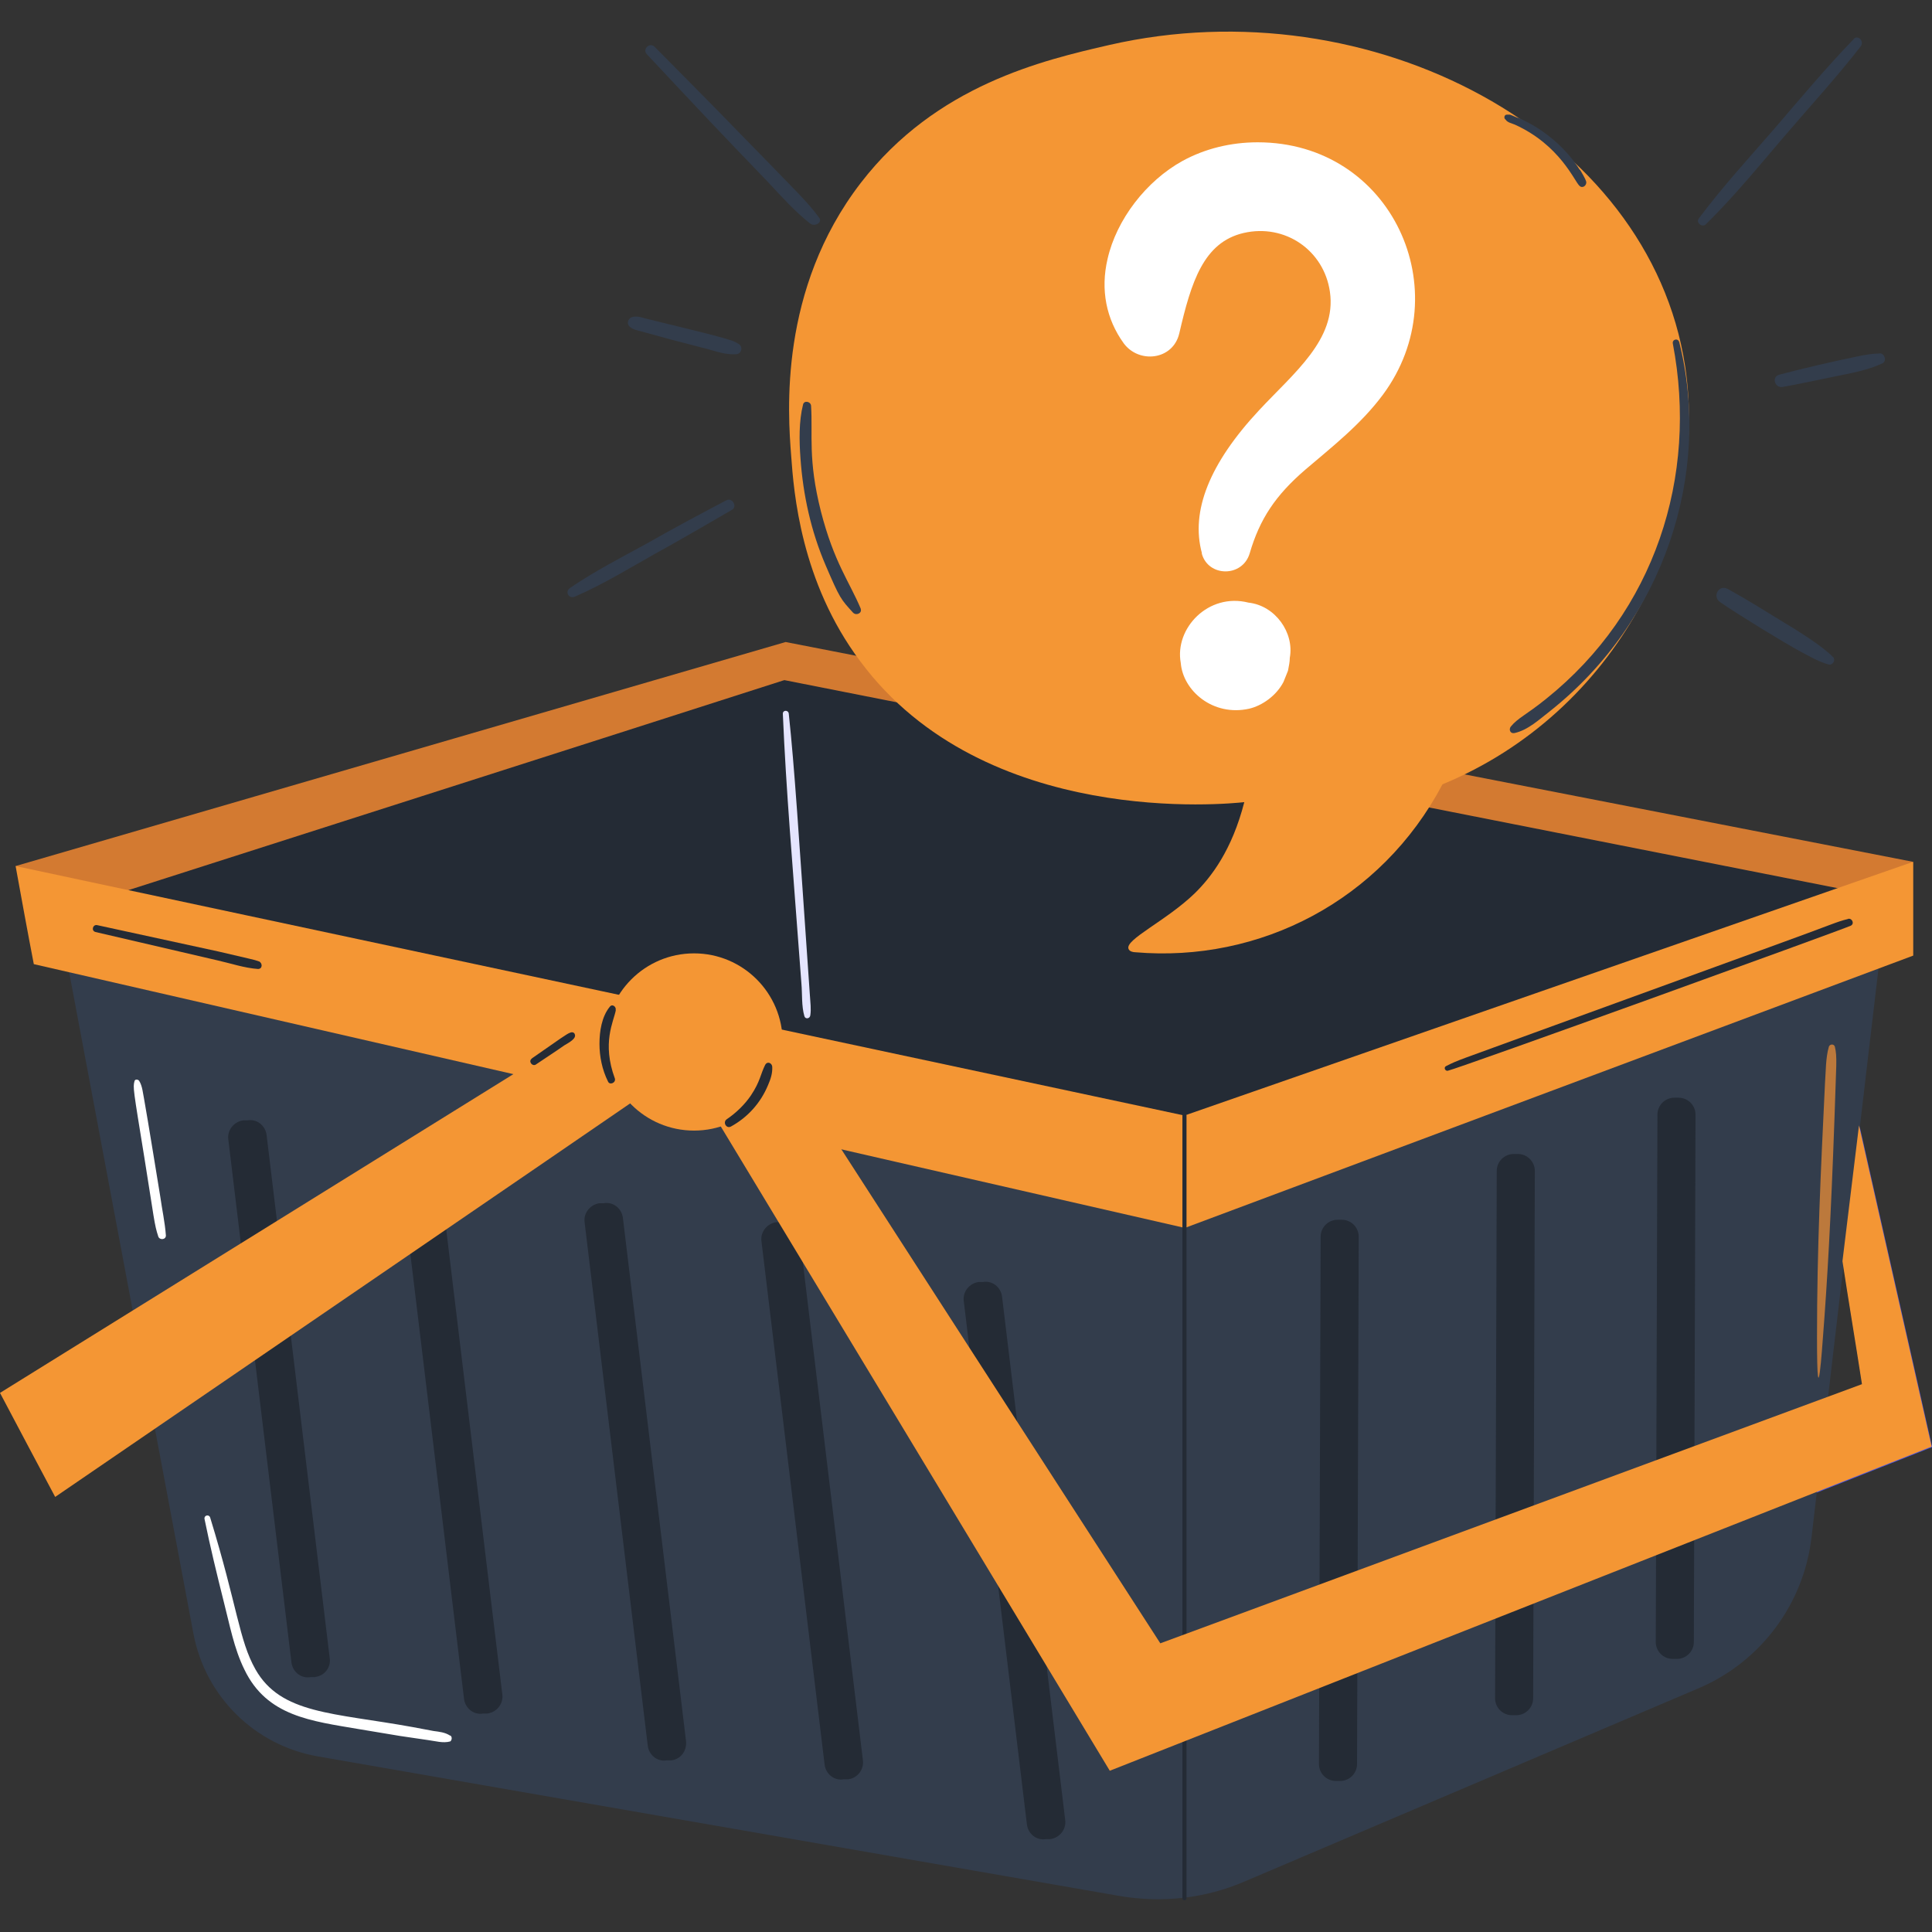 <?xml version="1.0" encoding="UTF-8"?>
<svg id="Layer_1" data-name="Layer 1" xmlns="http://www.w3.org/2000/svg" viewBox="0 0 104 104">
  <rect x="0" y="0" width="104" height="104" fill="#333333" stroke="none"/>
  <g id="Empty_Basket" data-name="Empty Basket">
    <g>
      <path d="M37.98,58.1c7.26,12.42,14.52,24.82,21.79,37.25l44.24-17.45-3.91-17.29c-.3,2.44-.59,4.86-.89,7.31.34,2.22.71,4.41,1.05,6.62l-37.77,13.95c-6.37-10.35-12.74-20.71-19.11-31.06-1.78.21-3.59.43-5.39.66h0Z" fill="#4a53e2"/>
      <path d="M2.97,48.33c13.09-3.91,26.17-7.81,39.28-11.72l59.33,11.72c-12.22,5.09-24.41,10.19-36.63,15.28-20.67-5.07-41.34-10.16-61.98-15.28h0Z" fill="#242b35"/>
      <path d="M2.97,48.33l7.44,39.6c.64,3.4,3.31,6.03,6.71,6.62l43.14,7.51c2.28.39,4.61.14,6.74-.78l24.46-10.41c3.31-1.42,5.62-4.5,6.05-8.08l4.06-34.48c-12.35,4.36-24.71,8.72-37.04,13.09L2.97,48.33Z" fill="#333d4c"/>
      <path d="M.84,46.62l41.45-12.06,60.68,11.83c-.48.64-.94,1.3-1.42,1.94-19.78-3.91-39.55-7.81-59.33-11.72-13.02,4.18-26.06,8.34-39.07,12.51-.78-.82-1.53-1.67-2.31-2.51Z" fill="#d37a31"/>
      <path d="M.84,46.62c.32,1.76.64,3.52.98,5.28,20.64,4.73,41.29,9.48,61.96,14.2,13.06-4.89,26.15-9.77,39.21-14.66v-5.05l-39.23,13.66c-20.96-4.48-41.95-8.95-62.92-13.43h0Z" fill="#f49634"/>
      <path d="M16.95,90.28h-.23c-.5.09-.96-.27-1.03-.78l-3.4-28.16c-.07-.5.3-.96.8-1.03h.23c.5-.09.96.27,1.03.78l3.4,28.18c.07.5-.3.96-.8,1h0Z" fill="#242b35"/>
      <path d="M26.24,92.24h-.23c-.5.09-.96-.27-1.03-.78l-3.4-28.18c-.07-.5.3-.96.8-1.03h.23c.5-.09.96.27,1.03.78l3.4,28.18c.07.5-.3.96-.8,1.03h0Z" fill="#242b35"/>
      <path d="M36.13,94.76h-.23c-.5.09-.96-.27-1.03-.78l-3.4-28.18c-.07-.5.3-.96.8-1.03h.23c.5-.09.96.27,1.03.78l3.4,28.18c.05.53-.3.98-.8,1.03Z" fill="#242b35"/>
      <path d="M45.65,95.78h-.23c-.5.09-.96-.27-1.03-.78l-3.4-28.18c-.07-.5.3-.96.8-1.03h.23c.5-.09.96.27,1.03.78l3.4,28.18c.07.5-.3.98-.8,1.03Z" fill="#242b35"/>
      <path d="M56.54,99h-.23c-.5.09-.96-.27-1.03-.78l-3.4-28.18c-.07-.5.3-.96.8-1.03h.23c.5-.09.96.27,1.03.78l3.4,28.18c.07.5-.3.96-.8,1.03Z" fill="#242b35"/>
      <path d="M72.14,95.87h-.23c-.5,0-.91-.41-.91-.91l.09-28.39c0-.5.41-.91.91-.91h.23c.5,0,.91.41.91.91l-.09,28.39c0,.5-.41.91-.91.91Z" fill="#242b35"/>
      <path d="M81.62,92.33h-.23c-.5,0-.91-.41-.91-.91l.09-28.39c0-.5.41-.91.91-.91h.23c.5,0,.91.41.91.91l-.09,28.39c0,.5-.41.91-.91.91Z" fill="#242b35"/>
      <path d="M90.27,89.3h-.23c-.5,0-.91-.41-.91-.91l.09-28.39c0-.5.41-.91.91-.91h.23c.5,0,.91.41.91.91l-.09,28.39c0,.5-.41.91-.91.91h0Z" fill="#242b35"/>
      <path d="M63.76,102.29c-.07,0-.11-.05-.11-.11v-42.13c0-.07.05-.11.11-.11s.11.05.11.11v42.11c0,.07-.05.14-.11.14Z" fill="#242b35"/>
      <path d="M36.88,57.46c7.63,12.63,15.26,25.26,22.86,37.86l44.24-17.45-3.91-17.29c-.3,2.44-.59,4.86-.89,7.31.34,2.22.71,4.41,1.05,6.62l-37.77,13.95c-7.13-11.03-14.23-22.04-21.35-33.07-1.39.69-2.81,1.37-4.22,2.06h0Z" fill="#f49634"/>
      <path d="M33.87,53.95c-11.28,7.01-22.59,14.02-33.87,21.03.98,1.87,1.99,3.75,2.97,5.6,11.74-8.04,23.48-16.05,35.19-24.09-1.44-.84-2.88-1.69-4.29-2.53Z" fill="#f49634"/>
      <circle cx="37.36" cy="56.09" r="4.77" fill="#f49634"/>
      <path d="M33.14,54.38c.05-.18-.18-.37-.32-.18-.43.53-.55,1.32-.55,1.99s.14,1.39.46,2.03c.09.21.43.07.37-.16-.71-1.92-.07-3.06.05-3.68h0Z" fill="#242b35"/>
      <path d="M41.2,57.3c-.27.53-.27.91-.78,1.67-.34.5-.8.94-1.3,1.28-.23.16-.02.53.23.39.91-.5,1.6-1.28,1.99-2.22.14-.32.25-.64.23-1-.02-.21-.27-.3-.37-.11Z" fill="#242b35"/>
      <path d="M30.94,55.66c-.14-.25-.48.07-.78.25-.23.16-.43.3-1.51,1.05-.09.07-.14.16-.07.27.05.09.18.14.27.07,1.1-.73,1.3-.87,1.53-1.03.23-.14.69-.37.55-.62h0Z" fill="#242b35"/>
      <path d="M43.6,53.63c-.64-9.23-.82-12.17-1.14-15.21-.02-.21-.32-.21-.32,0,.18,4.2.5,7.79,1,14.52.05.57,0,1.21.16,1.76.05.18.3.14.32-.05.05-.34,0-.69-.02-1.03h0Z" fill="#e5e5ff"/>
      <path d="M98.77,56.34c-.05-.16-.27-.14-.32,0-.18.62-.16,1.32-.21,1.96-.23,4.8-.43,8.88-.43,13.68s.3.21.32,0c.23-2.95.43-6.42.62-11.76.09-2.97.16-3.29.02-3.88h0Z" fill="#bc793c"/>
      <path d="M24.23,93.43c-.27-.18-.59-.21-.89-.25-.37-.07-.75-.14-1.12-.21-4.29-.78-7.1-.69-8.47-3.11-.89-1.58-.96-3.36-2.44-8.18-.07-.18-.34-.11-.3.09.3,1.48.66,2.95,1.03,4.43.32,1.23.55,2.53,1.12,3.68,1.21,2.51,3.59,2.76,6.17,3.2,2.72.46,1.9.32,3.72.59.39.05.8.18,1.19.07.09-.07.11-.25,0-.32Z" fill="#fff"/>
      <path d="M8.63,64.43s-.71-4.38-.87-5.25c-.07-.34-.09-.71-.27-1-.07-.09-.23-.09-.25.02-.09.34-.07.41.53,4.11.53,3.29.53,3.59.75,4.25.07.21.41.18.41-.05-.05-.71-.21-1.42-.3-2.08Z" fill="#fff"/>
      <path d="M99.48,49.47c-.66.16-.62.21-4.27,1.53l-12.67,4.61c-3.93,1.44-4.04,1.44-4.7,1.78-.14.07-.05.27.09.25.64-.14,21.15-7.56,21.7-7.81.21-.11.07-.41-.14-.37h0Z" fill="#242b35"/>
      <path d="M13.93,51.75c-.3-.11-.32-.09-2.17-.53l-6.53-1.42c-.23-.05-.34.3-.09.37l6.58,1.53c.71.16,1.44.41,2.17.46.25,0,.25-.32.05-.41h0Z" fill="#242b35"/>
      <g>
        <path d="M90.71,19.71c-1.92-12.56-16.92-20.51-30.99-17.29-3.56.82-9.32,2.15-13.38,7.42-4.43,5.75-3.93,12.4-3.75,14.71.14,1.92.5,6.76,3.72,11.05,6.69,9.02,19.82,7.67,20.67,7.58-.66,2.58-1.78,4.04-2.67,4.91-1.53,1.48-3.77,2.49-3.56,2.99.05.14.25.18.37.18,6.67.57,13.22-2.76,16.53-9.04,9.36-3.86,14.39-13.73,13.06-22.52h0Z" fill="#f49634"/>
        <path d="M64.7,29.78c-.62-2.26.41-4.84,3.08-7.7,1.87-2.01,4.18-3.81,3.81-6.37-.32-2.24-2.42-3.68-4.64-3.17-2.17.5-2.83,2.65-3.47,5.41-.34,1.44-2.17,1.64-2.99.53-.94-1.3-1.26-2.88-.87-4.54.48-2.12,2.08-4.2,4.04-5.28,1.21-.66,2.6-1,4.04-1,7.22,0,10.87,8.02,6.74,13.59-1.19,1.6-2.72,2.79-4.16,4.02-1.62,1.39-2.47,2.67-3.01,4.52-.39,1.3-2.24,1.28-2.58,0h0Z" fill="#fff"/>
        <path d="M63.56,35.68c-.34-1.85,1.48-3.79,3.65-3.24,1.44.16,2.47,1.62,2.22,2.97,0,.23-.05.43-.09.66-.02.09,0,0-.25.64-.39.75-1.16,1.28-1.85,1.44-1.94.43-3.56-.96-3.68-2.47Z" fill="#fff"/>
        <path d="M90.39,18.41c-.07-.23-.39-.14-.34.09,1.37,7.17-.98,14.43-6.81,19.11-1.1.89-1.53,1.03-1.92,1.51-.11.16-.02.39.21.34.73-.16,1.35-.75,1.92-1.19,6.12-4.86,8.72-12.79,6.94-19.87h0Z" fill="#333d4c"/>
        <path d="M85.05,9.16c-.71-1.14-1.92-2.22-3.31-2.81-.07,0-.41-.18-.48-.18h-.14c-.16,0-.18.21-.07.27.09.16.37.21.5.27,2.42,1.1,3.2,3.04,3.47,3.29.16.16.39,0,.37-.21-.07-.23-.23-.46-.34-.66h0v.02Z" fill="#333d4c"/>
        <path d="M46.34,32.78c-.62-1.48-1.44-2.49-2.15-5.25-.71-2.81-.43-4.13-.53-5.69-.02-.23-.37-.3-.43-.07-.23.91-.21,1.96-.14,2.9.14,1.99.57,3.93,1.35,5.75s.82,1.83,1.48,2.56c.18.18.5.02.41-.21Z" fill="#333d4c"/>
        <path d="M99.78,2.11c-1.48,1.53-2.85,3.17-4.25,4.8-1.39,1.6-2.83,3.17-4.09,4.86-.16.23.21.5.39.3,1.51-1.48,2.85-3.13,4.22-4.73s2.81-3.17,4.11-4.84c.21-.27-.14-.66-.39-.39Z" fill="#333d4c"/>
        <path d="M101.19,19.03c-.46,0-.89.09-1.32.18-1.12.23-2.99.66-4.09.96-.43.11-.25.73.18.66.91-.16,1.83-.37,2.74-.55.87-.18,1.83-.34,2.65-.73.23-.14.09-.53-.16-.53Z" fill="#333d4c"/>
        <path d="M44.08,11.7c-.62-.84-1.03-1.21-4.34-4.61-1.48-1.53-2.99-3.04-4.5-4.57-.27-.27-.69.14-.41.41,3.47,3.7,3.31,3.54,6.51,6.87.73.78,1.44,1.58,2.28,2.24.25.18.69-.07.46-.34Z" fill="#333d4c"/>
        <path d="M39.78,18.53c-.32-.21-.27-.23-5.05-1.39-.23-.07-.46-.14-.71-.07-.21.07-.3.34-.14.5s.41.21.64.27c1.83.5,1.46.41,3.61.96.48.14.98.3,1.48.27.3,0,.41-.39.16-.55h0Z" fill="#333d4c"/>
        <path d="M39.1,26.93c-1.42.75-2.85,1.51-4.25,2.31-1.42.78-2.85,1.51-4.18,2.42-.27.21-.05.59.27.46,1.48-.64,2.85-1.48,4.27-2.28,1.42-.78,2.81-1.6,4.2-2.4.3-.18,0-.69-.32-.5h0Z" fill="#333d4c"/>
        <path d="M98.66,35.36c-.53-.57-2.08-1.53-2.74-1.92-.96-.59-1.92-1.19-2.92-1.74-.48-.25-.84.41-.41.71.89.62,3.38,2.15,4.34,2.67.48.25.98.55,1.51.69.23.05.39-.25.23-.41h0Z" fill="#333d4c"/>
      </g>
    </g>
  </g>
</svg>